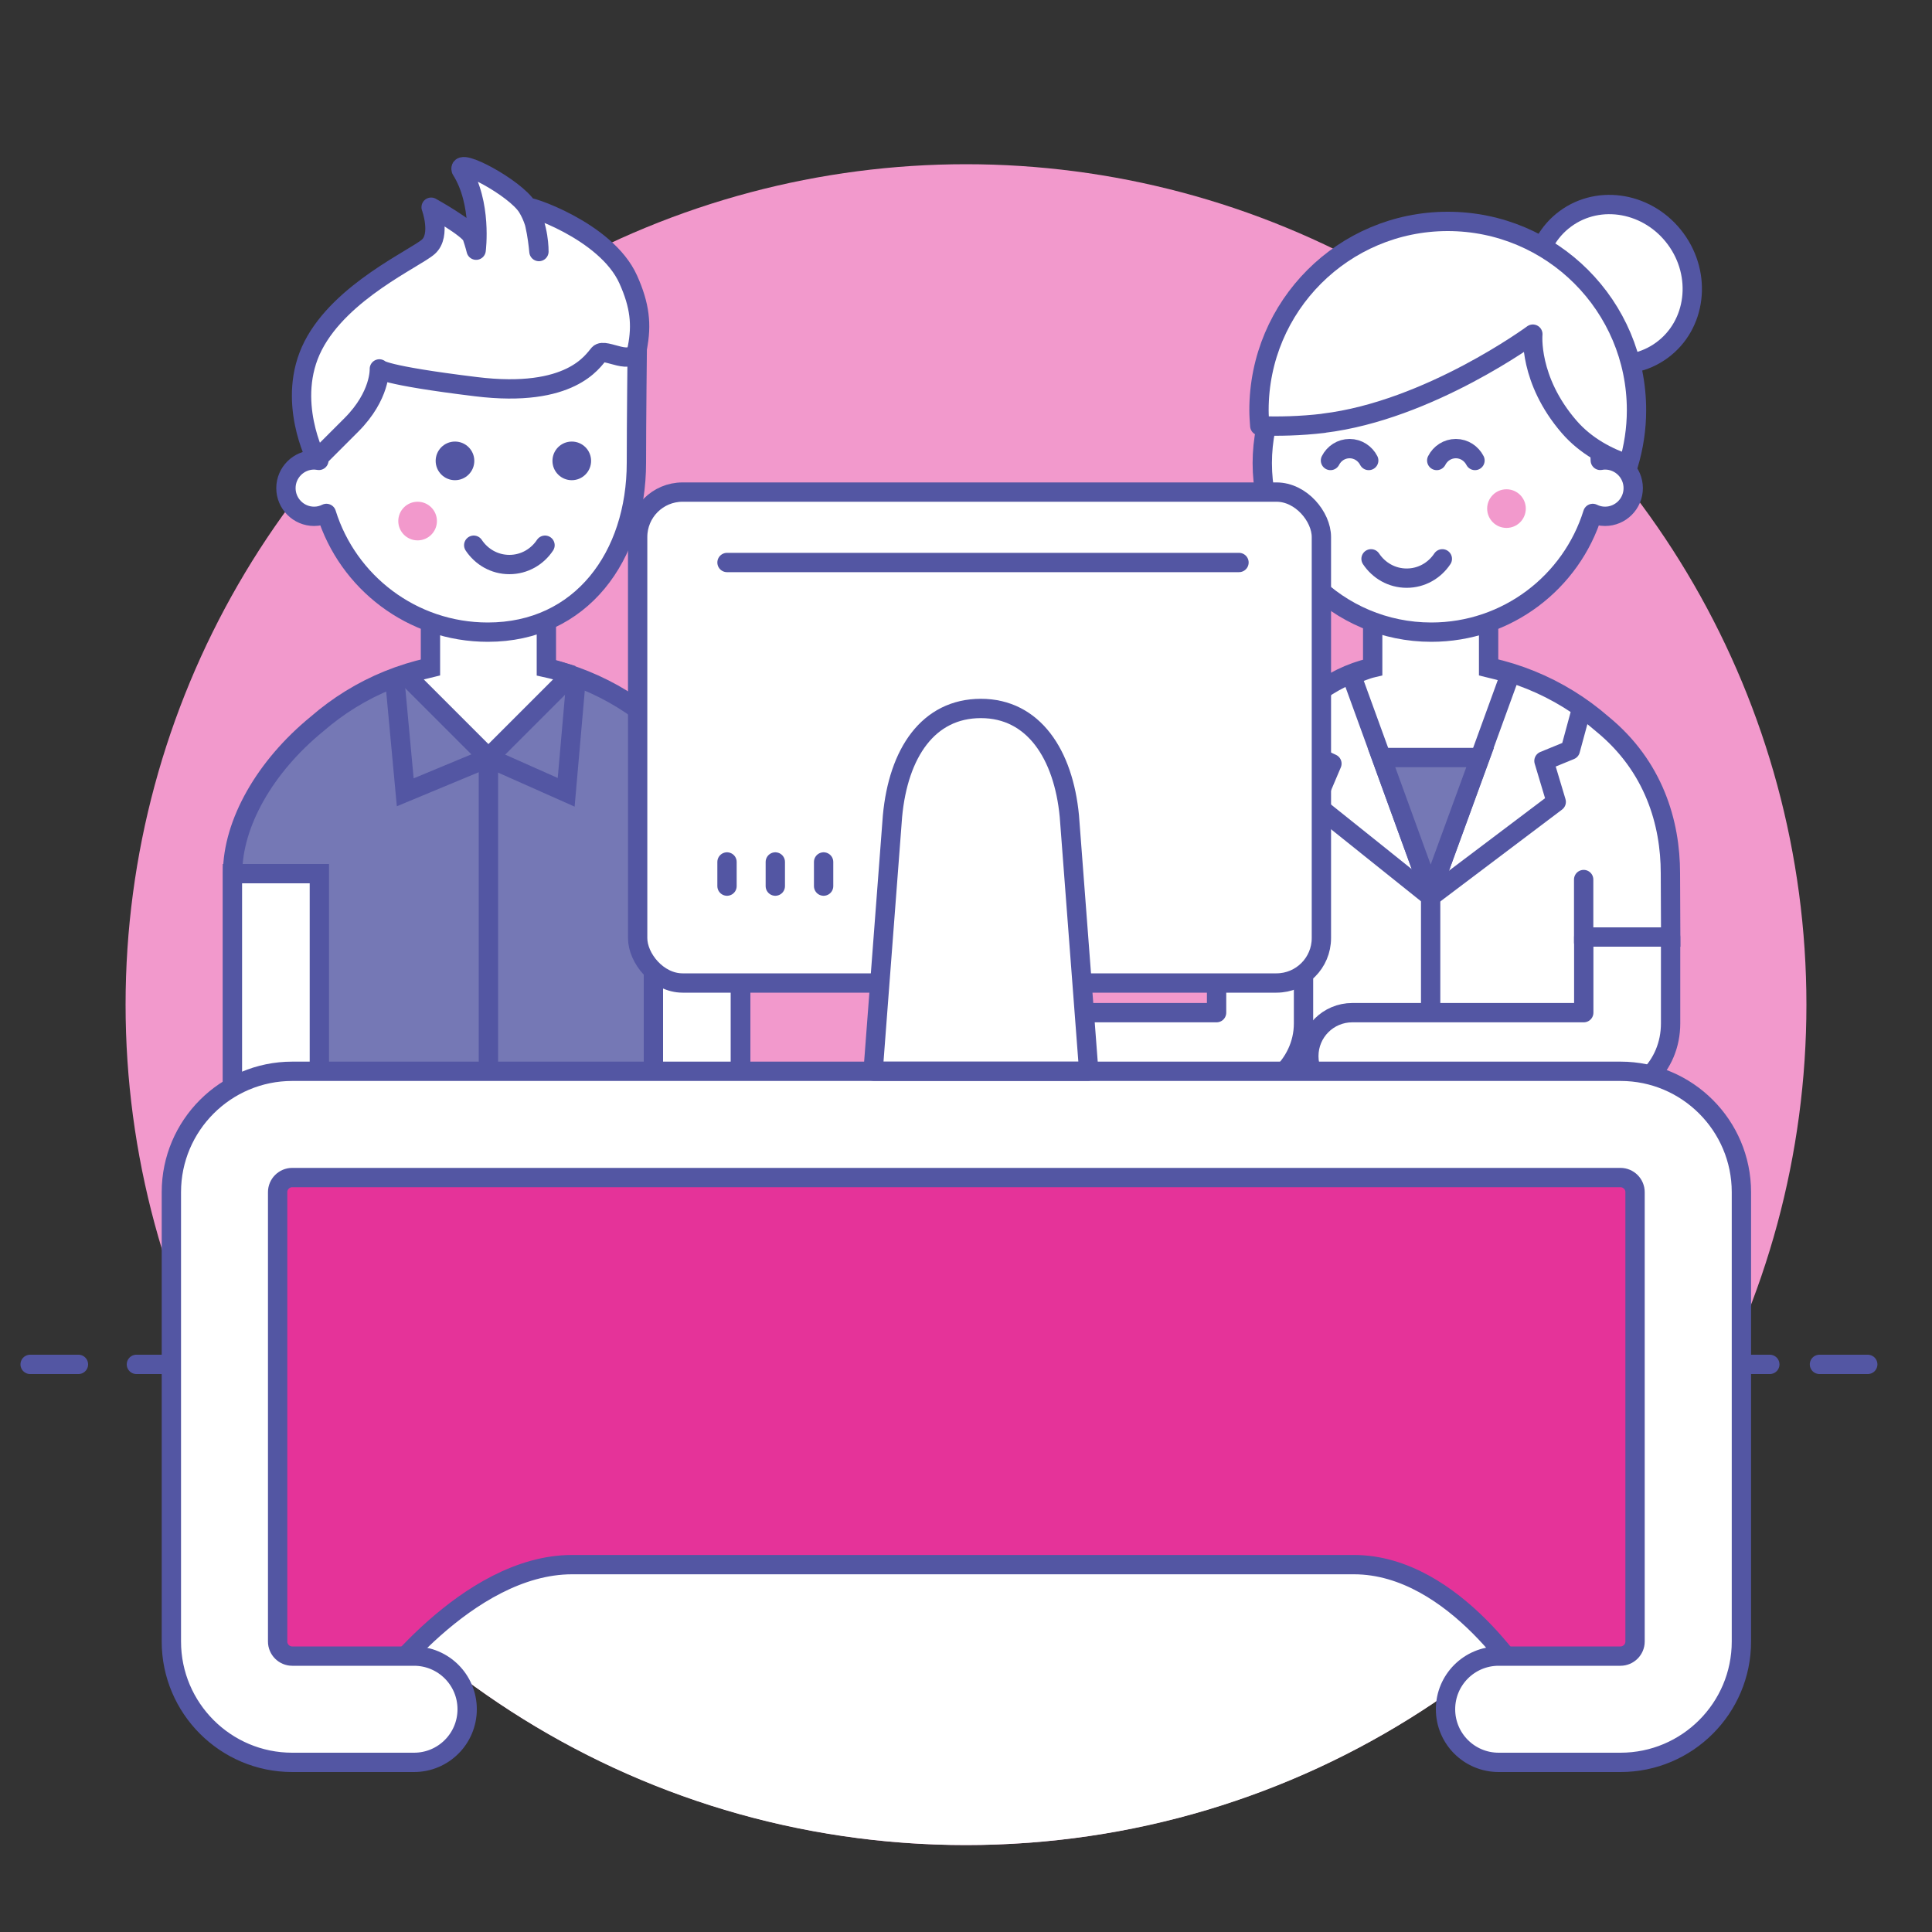 <?xml version="1.0" encoding="UTF-8"?>
<svg xmlns="http://www.w3.org/2000/svg" viewBox="0 0 200 200">
  <rect x="0" y="0" width="200" height="200" fill="#333333" stroke="none"/>
  <defs>
    <style>
      .cls-1 {
        fill: #f299cc;
      }

      .cls-2, .cls-3, .cls-4, .cls-5 {
        fill: #fff;
      }

      .cls-6 {
        fill: #5356a3;
      }

      .cls-7 {
        fill: #e53399;
      }

      .cls-7, .cls-3, .cls-4, .cls-5, .cls-8, .cls-9, .cls-10, .cls-11 {
        stroke: #5356a3;
        stroke-width: 2px;
      }

      .cls-7, .cls-3, .cls-5, .cls-8, .cls-10, .cls-11 {
        stroke-miterlimit: 10;
      }

      .cls-4, .cls-5, .cls-8, .cls-9, .cls-10, .cls-11 {
        stroke-linecap: round;
      }

      .cls-4, .cls-9 {
        stroke-linejoin: round;
      }

      .cls-8, .cls-9 {
        fill: none;
      }

      .cls-10 {
        fill: #7578b5;
      }

      .cls-11 {
        fill: #4cb9ea;
      }
    </style>
  </defs>
  <g id="Kreis">
    <circle class="cls-1" cx="100" cy="104" r="87"/>
    <path class="cls-2" d="m21.36,141.24c13.95,29.42,43.92,49.76,78.64,49.76s64.69-20.34,78.64-49.76H21.36Z"/>
  </g>
  <g id="Content">
    <path class="cls-10" d="m67.94,74.96c-4.37-3.8-9.99-6.18-16.16-6.46-.22-.01-.45-.02-.67-.03-.18,0-.36-.02-.54-.02-.07,0-.13,0-.2,0-.07,0-.13,0-.2,0-.18,0-.36.02-.54.02-.23,0-.45.02-.67.03-6.18.28-11.8,2.66-16.16,6.46-5.36,4.38-8.72,10.26-8.72,15.44v23.05h52.6v-23.05c0-5.17-3.37-11.06-8.72-15.44Z"/>
    <path class="cls-5" d="m56.56,69.13v-8.69h-12v8.69c-.68.16-1.34.34-2,.54v.77l8,8,8-8v-.77c-.66-.21-1.32-.39-2-.54Z"/>
    <path class="cls-5" d="m28.56,122.44h0c-2.49,0-4.5-2.01-4.5-4.5v-27.5h9v27.5c0,2.49-2.01,4.5-4.5,4.5Z"/>
    <path class="cls-5" d="m72.14,122.44h0c-2.49,0-4.5-2.01-4.5-4.5v-27.5h9v27.5c0,2.49-2.01,4.5-4.5,4.5Z"/>
    <line class="cls-11" x1="50.56" y1="78.44" x2="50.56" y2="112.23"/>
    <path class="cls-4" d="m50.5,30.43c-9.57,0-17.34,7.69-17.49,17.23-.16-.03-.32-.05-.49-.05-1.61,0-2.92,1.31-2.92,2.92s1.31,2.92,2.92,2.92c.46,0,.88-.11,1.27-.3,2.22,7.12,8.86,12.29,16.71,12.29,9.67,0,15.38-7.86,15.38-17.53,0-4.23.09-12.09.09-12.09,0,0-10.04-5.38-15.47-5.38Z"/>
    <polyline class="cls-8" points="40.89 70.58 41.95 82.02 50.56 78.44 58.61 82.02 59.6 70.73"/>
    <path class="cls-4" d="m32.77,47.57s-3.25-6.14-.35-11.79,10.59-9.04,11.93-10.24.28-4.09.28-4.09c0,0,3.95,2.19,4.24,3.04s.42,1.41.42,1.41c0,0,.64-4.87-1.55-8.33-.4-1.34,5.6,1.87,6.85,3.88s1.2,4.59,1.2,4.59c0,0-.31-3.74-1.15-4.54-.41-.39,8.1,2.29,10.4,7.44,1.2,2.68,1.41,4.66.94,7.06-.42,2.15-3.34-.07-3.98.64s-2.89,4.59-12.71,3.39-10.02-1.84-10.02-1.84c0,0,.14,2.75-2.89,5.79l-3.6,3.6Z"/>
    <circle class="cls-1" cx="43.23" cy="53.94" r="2"/>
    <circle class="cls-6" cx="47.1" cy="47.71" r="2"/>
    <circle class="cls-6" cx="59.19" cy="47.71" r="2"/>
    <path class="cls-8" d="m49.04,56.44c.8,1.2,2.14,2,3.69,2s2.89-.8,3.69-2"/>
    <path class="cls-5" d="m133.64,73.9c4.37-3.8,7.07-5.13,13.25-5.41.22-.01.45-.02.67-.03.18,0,.36-.02.54-.02.07,0,.13,0,.2,0,.07,0,.13,0,.2,0,.18,0,.36.02.54.02.23,0,.45.02.67.03,6.18.28,11.8,2.66,16.16,6.46,5.36,4.38,7.05,10.26,7.05,15.44l.03,6.62h-6.28s-.36,16.43-.36,16.43h-40.31v-23.05c0-5.17,2.28-12.12,7.64-16.49Z"/>
    <path class="cls-5" d="m142.1,69.13v-8.69h12v8.69c.68.16,1.34.34,2,.54v.77l-8,22-8-22v-.63c.66-.21,1.32-.52,2-.68Z"/>
    <line class="cls-11" x1="148.1" y1="78.44" x2="148.1" y2="112.23"/>
    <g>
      <path class="cls-4" d="m148.17,30.43c9.57,0,17.34,7.69,17.49,17.23.16-.03.32-.05.49-.05,1.61,0,2.92,1.31,2.92,2.92s-1.31,2.92-2.92,2.92c-.46,0-.88-.11-1.27-.3-2.22,7.12-8.86,12.29-16.71,12.29-9.67,0-17.5-7.84-17.5-17.5s7.83-17.5,17.5-17.5Z"/>
      <circle class="cls-1" cx="155.95" cy="52.65" r="2"/>
      <path class="cls-8" d="m141.93,57.85c.8,1.2,2.14,2,3.69,2s2.89-.8,3.69-2"/>
      <path class="cls-8" d="m141.69,47.67c-.37-.72-1.11-1.23-1.98-1.23s-1.61.5-1.98,1.23"/>
      <path class="cls-8" d="m152.69,47.67c-.37-.72-1.11-1.23-1.98-1.23s-1.61.5-1.98,1.23"/>
    </g>
    <polyline class="cls-9" points="163.71 73.41 162.56 77.65 159.83 78.77 161.1 83.01 148.1 92.82 136.11 83.22 137.88 79.05 134.87 77.64 134.18 74.54"/>
    <polygon class="cls-10" points="143.01 78.42 148.1 92.42 153.22 78.42 143.01 78.42"/>
    <path class="cls-4" d="m163.95,97.01v7.82h-23.96c-2.49,0-4.5,2.01-4.5,4.5s2.01,4.5,4.5,4.5l24.99-.08c4.51,0,7.96-3.36,7.96-7.81v-8.94s-8.99,0-8.99,0Z"/>
    <line class="cls-5" x1="163.94" y1="91.05" x2="163.94" y2="97.55"/>
    <path class="cls-4" d="m125.94,97.05v7.78h-23.95c-2.49,0-4.5,2.01-4.5,4.5s2.01,4.5,4.5,4.5l24.38-.08c4.55,0,8.57-3.36,8.57-7.81v-8.89h-9Z"/>
    <line class="cls-5" x1="134.94" y1="91.05" x2="134.94" y2="97.55"/>
    <ellipse class="cls-4" cx="167.05" cy="29.44" rx="7.96" ry="8.44" transform="translate(15.02 104.67) rotate(-36.32)"/>
    <path class="cls-4" d="m137.03,43.81c10.92-1.32,21.65-9.22,21.65-9.22,0,0-.47,4.71,3.76,9.6,1.74,2.01,4.03,3.19,6.14,3.89.53-1.78.83-3.66.83-5.62,0-10.79-8.75-19.54-19.54-19.54s-19.54,8.75-19.54,19.54c0,.55.04,1.08.08,1.62,1.9.07,4.18.03,6.62-.26Z"/>
    <g>
      <line class="cls-4" x1="3.12" y1="141.24" x2="8.12" y2="141.24"/>
      <line class="cls-4" x1="188.35" y1="141.24" x2="193.35" y2="141.24"/>
      <line class="cls-4" x1="14.12" y1="141.24" x2="183.21" y2="141.24"/>
    </g>
    <g>
      <g>
        <path class="cls-7" d="m23.08,175.13h15.81s9.41-13.16,20.33-13.16h80.94c10.54,0,18.07,12.8,18.07,12.8h15.81v-56.47H23.09v56.84Z"/>
        <path class="cls-3" d="m167.75,182.44h-12.61c-3.04,0-5.5-2.46-5.5-5.5s2.46-5.5,5.5-5.5h12.61c.83,0,1.51-.68,1.51-1.51v-46.52c0-.83-.68-1.51-1.51-1.51H30.25c-.83,0-1.51.68-1.51,1.51v46.52c0,.83.68,1.51,1.51,1.51h12.61c3.04,0,5.5,2.46,5.5,5.5s-2.46,5.5-5.5,5.5h-12.61c-6.9,0-12.51-5.61-12.51-12.51v-46.52c0-6.9,5.61-12.51,12.51-12.51h137.51c6.9,0,12.51,5.61,12.51,12.51v46.52c0,6.9-5.61,12.51-12.51,12.51Z"/>
        <g>
          <rect class="cls-3" x="66.01" y="50.94" width="70.78" height="50.82" rx="4.65" ry="4.65"/>
          <path class="cls-4" d="m101.54,73.34c-5.44,0-8.54,4.59-9.15,11.15l-2,26.3c0,.05.04.1.1.1h22.11c.05,0,.1-.04.1-.1l-2-26.3c-.61-6.42-3.72-11.15-9.15-11.15Z"/>
        </g>
      </g>
      <line class="cls-4" x1="75.26" y1="58.23" x2="128.26" y2="58.23"/>
      <line class="cls-4" x1="75.26" y1="91.73" x2="75.26" y2="89.23"/>
      <line class="cls-4" x1="80.26" y1="91.73" x2="80.26" y2="89.23"/>
      <line class="cls-4" x1="85.26" y1="91.73" x2="85.26" y2="89.23"/>
    </g>
  </g>
</svg>